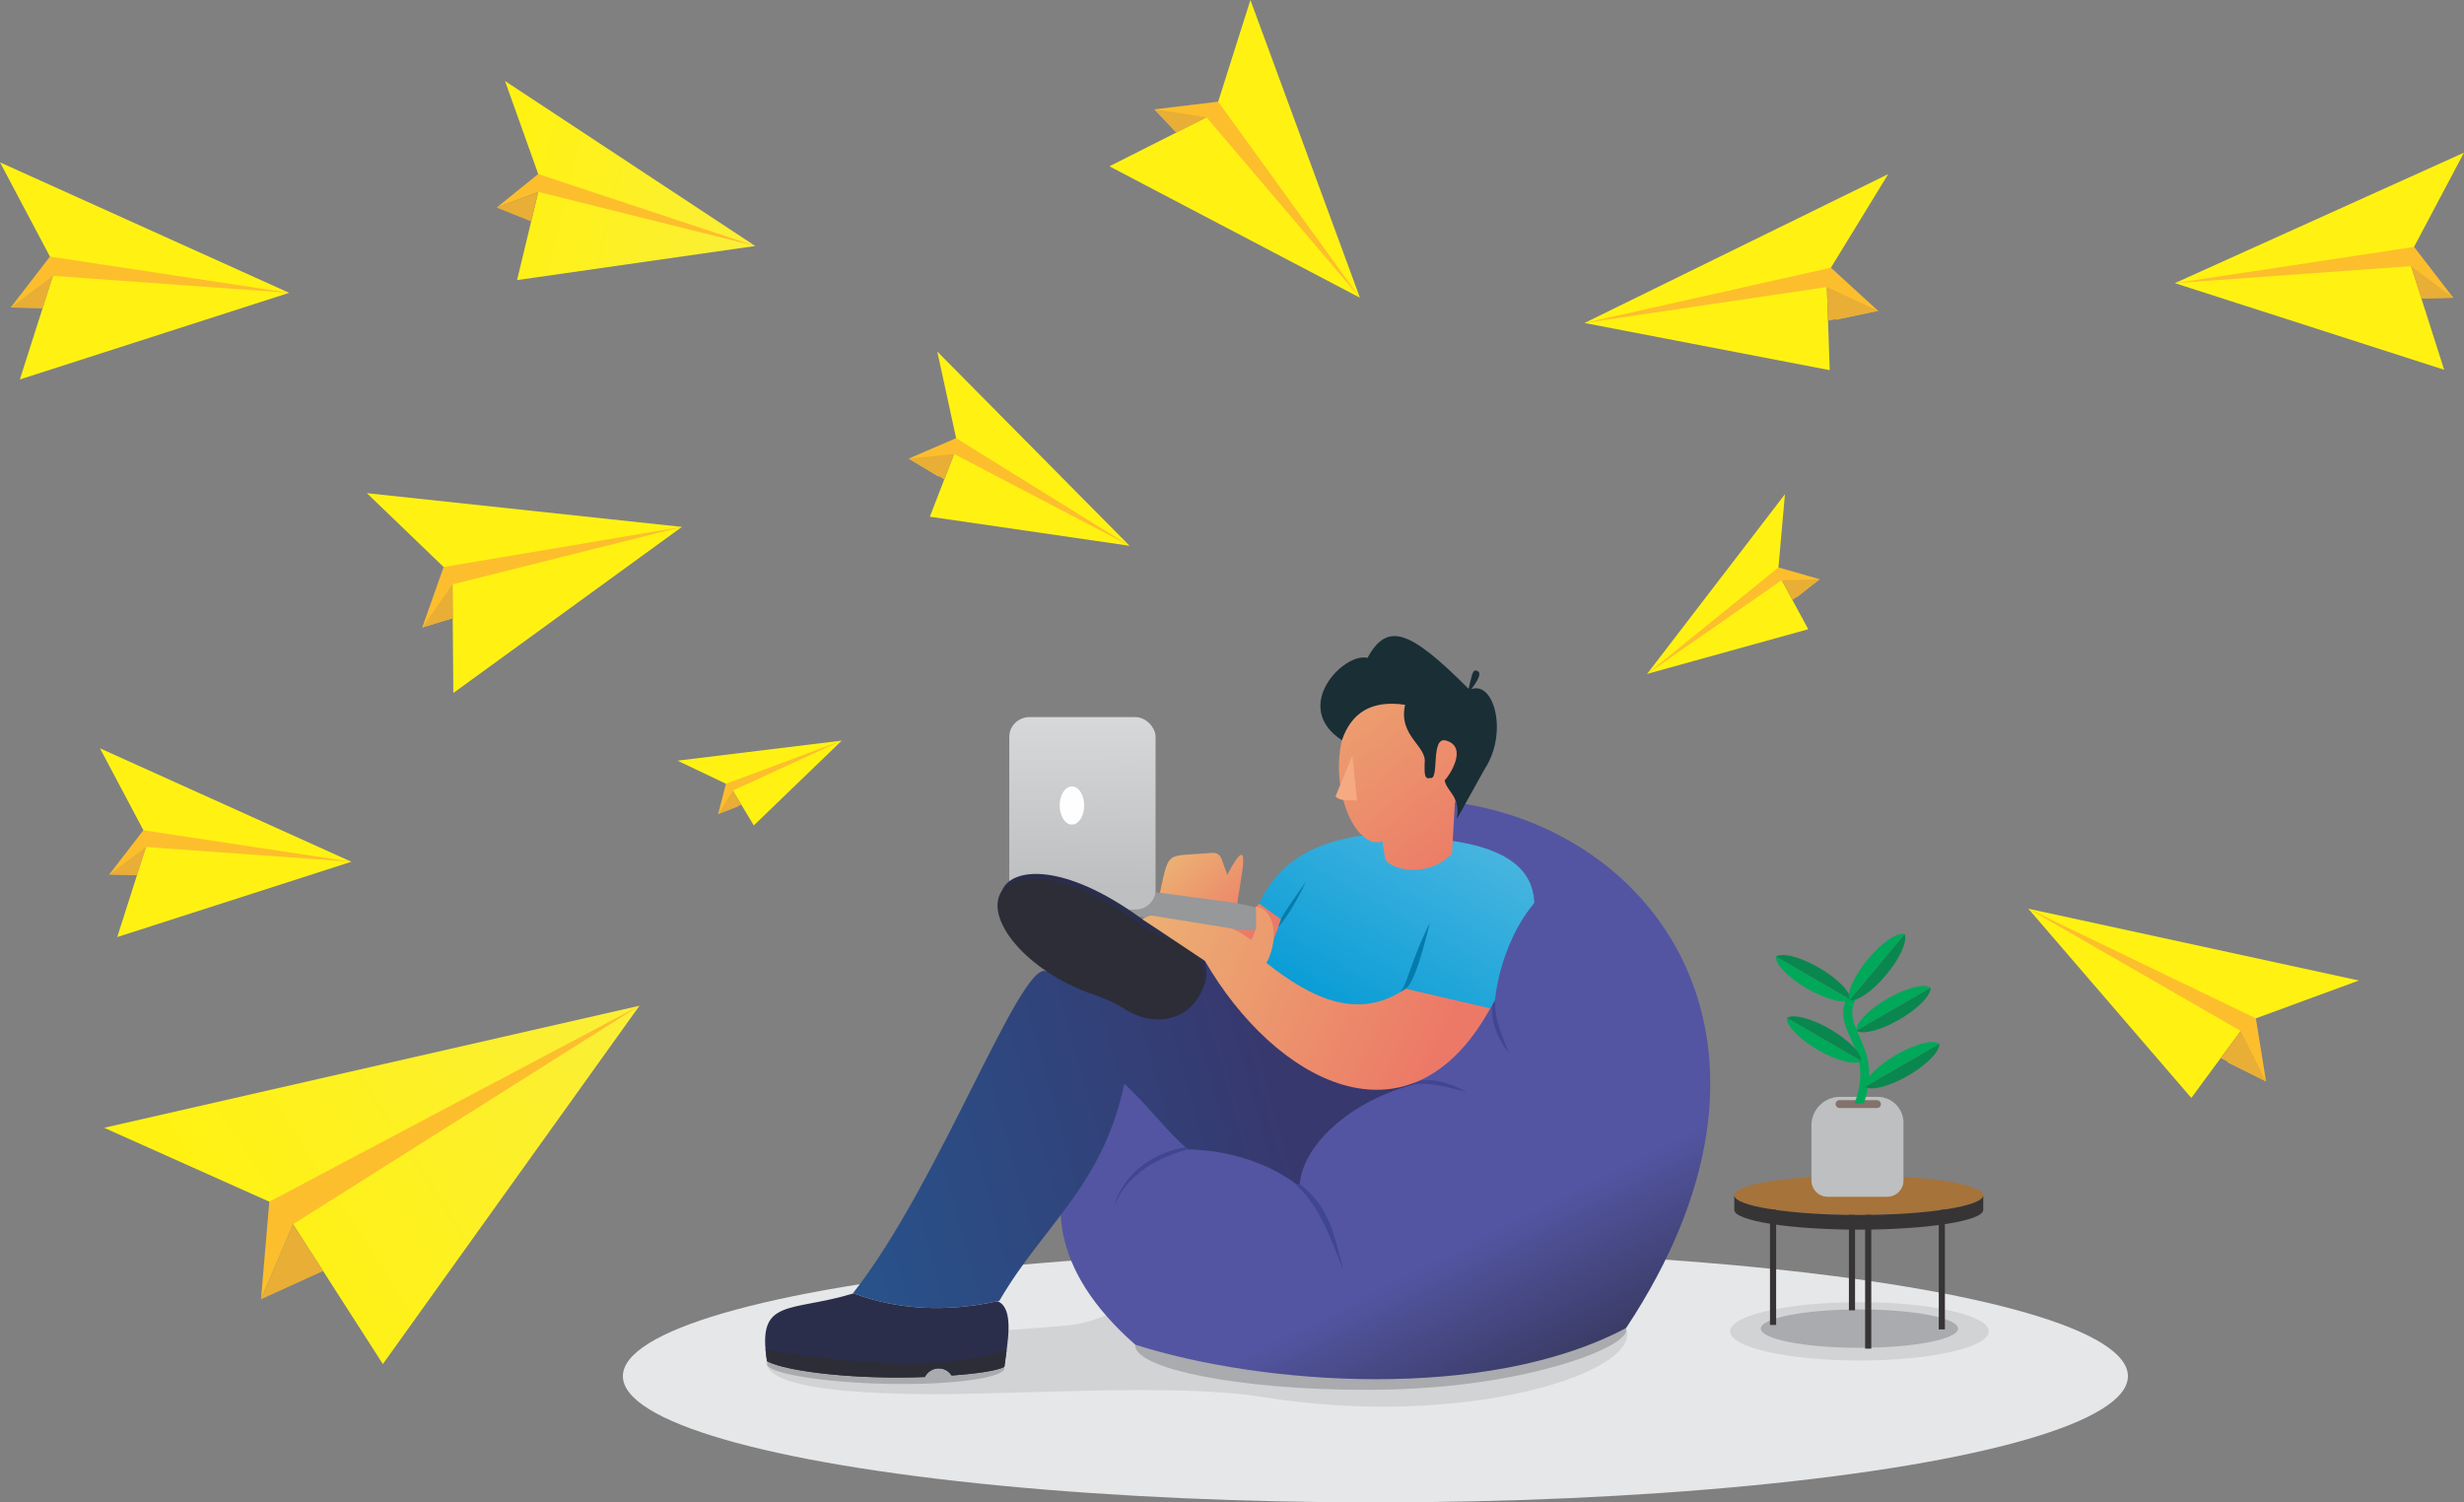 <?xml version="1.0" encoding="UTF-8"?>
<!DOCTYPE svg PUBLIC "-//W3C//DTD SVG 1.1//EN" "http://www.w3.org/Graphics/SVG/1.1/DTD/svg11.dtd">
<!-- Creator: CorelDRAW 2019 (64-Bit) -->
<svg xmlns="http://www.w3.org/2000/svg" xml:space="preserve" width="297.447mm" height="181.373mm" version="1.1" style="shape-rendering:geometricPrecision; text-rendering:geometricPrecision; image-rendering:optimizeQuality; fill-rule:evenodd; clip-rule:evenodd"
viewBox="0 0 10036.44 6119.89"
 xmlns:xlink="http://www.w3.org/1999/xlink"
 xmlns:xodm="http://www.corel.com/coreldraw/odm/2003">
 <rect x="0" y="0" width="10036.44" height="6119.89" fill="#808080" stroke="none"/>
 <defs>
  <style type="text/css">
   <![CDATA[
    .fil13 {fill:#FEFEFE}
    .fil0 {fill:#E6E7E8}
    .fil1 {fill:#D2D3D5}
    .fil22 {fill:#BDBFC1}
    .fil2 {fill:#A9ABAE}
    .fil8 {fill:#96989A}
    .fil21 {fill:#373435}
    .fil19 {fill:#373435}
    .fil27 {fill:#FFF212}
    .fil23 {fill:#84716B}
    .fil28 {fill:#FDBE2D}
    .fil18 {fill:#F5AA82}
    .fil29 {fill:#E8AE35}
    .fil20 {fill:#A6733A}
    .fil14 {fill:#5355A2}
    .fil12 {fill:#2C2D37}
    .fil25 {fill:#0A874E}
    .fil17 {fill:#057BAC}
    .fil11 {fill:#2A2E4B}
    .fil15 {fill:#404691}
    .fil26 {fill:#00A859}
    .fil7 {fill:#1A2E35}
    .fil24 {fill:#00A859;fill-rule:nonzero}
    .fil16 {fill:url(#id0)}
    .fil30 {fill:url(#id1)}
    .fil4 {fill:url(#id2)}
    .fil31 {fill:url(#id3)}
    .fil5 {fill:url(#id4)}
    .fil10 {fill:url(#id5)}
    .fil6 {fill:url(#id6)}
    .fil3 {fill:url(#id7)}
    .fil9 {fill:url(#id8)}
   ]]>
  </style>
  <linearGradient id="id0" gradientUnits="userSpaceOnUse" x1="5859.67" y1="4251.53" x2="4483.49" y2="3604.5">
   <stop offset="0" style="stop-opacity:1; stop-color:#EC7967"/>
   <stop offset="1" style="stop-opacity:1; stop-color:#ECB975"/>
  </linearGradient>
  <linearGradient id="id1" gradientUnits="userSpaceOnUse" x1="2045.96" y1="750.01" x2="3208.17" y2="1024.03">
   <stop offset="0" style="stop-opacity:1; stop-color:#FFF212"/>
   <stop offset="1" style="stop-opacity:1; stop-color:#FAEE3D"/>
  </linearGradient>
  <linearGradient id="id2" gradientUnits="userSpaceOnUse" x1="5063.33" y1="3833.72" x2="4776.74" y2="3515.89">
   <stop offset="0" style="stop-opacity:1; stop-color:#EC7967"/>
   <stop offset="1" style="stop-opacity:1; stop-color:#ECAE72"/>
  </linearGradient>
  <linearGradient id="id3" gradientUnits="userSpaceOnUse" xlink:href="#id1" x1="966.05" y1="5140.75" x2="2801.03" y2="3949.99">
  </linearGradient>
  <linearGradient id="id4" gradientUnits="userSpaceOnUse" x1="5388.48" y1="4071.14" x2="7142.01" y2="986.51">
   <stop offset="0" style="stop-opacity:1; stop-color:#0B9DD6"/>
   <stop offset="1" style="stop-opacity:1; stop-color:#FEFEFE"/>
  </linearGradient>
  <linearGradient id="id5" gradientUnits="userSpaceOnUse" x1="4502.44" y1="3607.05" x2="4510.36" y2="2522.07">
   <stop offset="0" style="stop-opacity:1; stop-color:#BDBFC1"/>
   <stop offset="0.788" style="stop-opacity:1; stop-color:#DDDEDF"/>
   <stop offset="1" style="stop-opacity:1; stop-color:#FEFEFE"/>
  </linearGradient>
  <linearGradient id="id6" gradientUnits="userSpaceOnUse" x1="5898.95" y1="3608.74" x2="5288.3" y2="2823.12">
   <stop offset="0" style="stop-opacity:1; stop-color:#EC7967"/>
   <stop offset="1" style="stop-opacity:1; stop-color:#ECA771"/>
  </linearGradient>
  <linearGradient id="id7" gradientUnits="userSpaceOnUse" x1="5987.34" y1="5055.05" x2="6421.9" y2="5916.6">
   <stop offset="0" style="stop-opacity:1; stop-color:#5355A2"/>
   <stop offset="1" style="stop-opacity:1; stop-color:#2C2D43"/>
  </linearGradient>
  <linearGradient id="id8" gradientUnits="userSpaceOnUse" x1="5199.88" y1="4425.17" x2="996.78" y2="5585.75">
   <stop offset="0" style="stop-opacity:1; stop-color:#37386E"/>
   <stop offset="0.788" style="stop-opacity:1; stop-color:#1C68A4"/>
   <stop offset="1" style="stop-opacity:1; stop-color:#0098DA"/>
  </linearGradient>
 </defs>
 <g id="Capa_x0020_1">
  <ellipse class="fil0" cx="5602.35" cy="5605.66" rx="3065.16" ry="514.23"/>
  <path class="fil1" d="M4871.92 5238.12c967.44,-37.09 1681.18,-7.58 1751.71,171.59 70.53,179.18 -653.86,414.42 -1480.31,280.93 -361.88,-58.45 -1016.15,-7.84 -1388.44,-11.78 -477.93,-5.06 -634.66,-60.7 -634.66,-134.82 0,-103.73 547.78,-85.63 1225.76,-144.57 183.91,-15.99 319.52,-153.44 525.94,-161.35z"/>
  <path class="fil2" d="M5623.74 5378.07c552.23,-17.11 986.06,-31.72 999.89,37.17 13.83,68.89 -384.13,226.76 -936.35,243.87 -552.22,17.11 -1072.36,-74.63 -1063.43,-181.9 8.93,-107.27 447.66,-82.03 999.89,-99.14z"/>
  <path class="fil2" d="M3607.77 5496.92c266.93,4.67 483.31,38.98 483.31,76.62 0,37.64 -201.21,68.38 -468.13,63.71 -266.92,-4.67 -498.49,-43 -498.49,-80.64 0,-37.64 216.38,-64.37 483.31,-59.69z"/>
  <path class="fil3" d="M4623.85 5477.21c-693.82,-612.42 -67.93,-1190.21 556.32,-1581.37 316.07,-198.06 262.18,-724.41 782.81,-621.94 823.72,136.89 1404.6,1012.98 660.64,2135.47 -570.17,302.95 -1490.55,230.95 -1999.78,67.85z"/>
  <path class="fil4" d="M5135 3898.7c0,-2.86 110.24,-87.7 110.44,-145.95 0.13,-37.73 -83.99,-77.34 -116.31,-71.74 -29.13,36.44 -91.88,18.59 -91.53,15.38 11.23,-103.49 71.05,-337.9 -38.71,-133.23l-20.74 -57.96c-10.27,-34.94 -33.96,-31.79 -50.38,-30.37 -186.72,16.12 -163.2,-17.66 -207.91,184.61l415.13 239.26z"/>
  <path class="fil5" d="M5857.63 3418.54l-174.98 -26.78c-234.5,8.03 -453.82,67.85 -553.51,289.25l89.27 64.28 -89.27 239.26 518.69 173.19 77.67 -130.34c75.42,76.42 174.15,106.21 285.76,110.26 55.44,2.01 62.57,-41.25 94.27,-90.12 180.29,-277.92 278.83,-579.04 -247.91,-629z"/>
  <path class="fil6" d="M5630.85 3427.04c-161.33,54.54 -321.36,-513.26 48.21,-668.68l260.69 276.75 -25.58 441.98c-93.54,98.48 -241.55,70.19 -271.7,24.04l-11.61 -74.1z"/>
  <path class="fil7" d="M5723.25 2870.85c-142.11,-20.96 -220.01,36.87 -257.36,144.47 -208.61,-136.89 8.43,-359.33 104.25,-335.52 81.06,-148.52 172.74,-113.47 411.81,126.12 9.8,-38.61 14.67,-75.22 27.24,-74.58 35.75,1.82 5.85,47.07 -16.31,75.96 93.15,-34.52 151.09,178.95 54,326.02l-112.95 203.47c15.93,-95.2 -39.56,-109.16 -49.52,-157.94 19.16,-18.79 96.97,-136.42 5.56,-162.31 -64.81,-18.34 -25.01,163.25 -64.57,152.45 -29.46,10.11 -21.18,-39.85 -22.61,-59.56 11.46,-71.74 -108.27,-109.84 -79.53,-238.57z"/>
  <rect class="fil8" transform="matrix(1.456 0.194 -0 0.135 4249.13 3573.34)" width="595.78" height="803.74" rx="82.13" ry="82.13"/>
  <path class="fil9" d="M4260.08 3955.86l561.09 -99.59 945.35 552.1c-183.06,160.07 -212.8,485.52 -667.26,408.11 -254.73,-52.37 -355.91,-252.95 -519.58,-401.74 -89.87,420.19 -329.73,574.34 -508.87,883.83 -210.47,46.92 -409.67,38.71 -596.33,-31.02 347.58,-439.23 680.84,-1350.96 785.59,-1311.68z"/>
  <rect class="fil10" x="4111.1" y="2921.11" width="595.78" height="783.84" rx="82.13" ry="80.1"/>
  <path class="fil11" d="M4063.06 5300.26c70.91,28.75 39.73,172.31 28.01,267.44 -29.42,15.73 -110.38,27.63 -215.1,35.23 -11.09,-17.41 -29.33,-28.97 -52.75,-28.97 -23.41,0 -45.96,14.27 -56.14,35 -272.84,11.03 -557.71,-20.38 -642.64,-63.97 -43.33,-261.74 92.93,-197.22 352.09,-276.69 183.76,68.17 379.68,76.79 586.51,31.96z"/>
  <path class="fil12" d="M4100.19 5500.76c-3.13,23.48 -6.58,46.35 -9.11,66.94 -29.42,15.73 -110.38,27.63 -215.1,35.23 -11.09,-17.41 -29.33,-28.97 -52.75,-28.97 -23.41,0 -45.96,14.27 -56.14,35 -272.84,11.03 -557.71,-20.38 -642.64,-63.97 -2.88,-17.38 -4.94,-33.28 -6.25,-47.92 367.6,61.64 709.65,84.96 981.98,3.68z"/>
  <path class="fil11" d="M4492.03 4040.73c-287.25,-89.91 -464.81,-305.27 -407.51,-419.85 43.29,-86.55 247.93,-107.22 558.61,116.17 34.38,25.99 92.34,55.95 142.19,73.55 276.61,97.64 62.48,448.57 -200.35,275.29 -37.4,-24.66 -111.92,-51.35 -92.94,-45.17z"/>
  <path class="fil12" d="M4481.31 4060.37c-287.25,-89.91 -464.81,-305.27 -407.51,-419.85 43.29,-86.55 247.93,-107.22 558.61,116.17 34.38,25.99 92.34,55.95 142.19,73.55 276.61,97.64 62.48,448.57 -200.35,275.29 -37.4,-24.66 -111.92,-51.35 -92.94,-45.17z"/>
  <ellipse class="fil13" cx="4366.19" cy="3281.15" rx="50" ry="77.67"/>
  <ellipse class="fil14" transform="matrix(1.307 0.169 -0 1 4931.31 4984.52)" rx="372.28" ry="295.76"/>
  <ellipse class="fil14" transform="matrix(1.151 -0.633 0.68 0.772 5767.32 4722.06)" rx="372.28" ry="295.76"/>
  <ellipse class="fil14" transform="matrix(0.286 -1.165 0.799 0.124 6344 4007.85)" rx="372.28" ry="295.76"/>
  <path class="fil15" d="M5294.57 4824.09l0.01 0.03c125.28,92.46 142.32,221.55 177.79,351.49 -54.61,-134.48 -92.88,-255.31 -193.04,-349.79l0 -0.05c5.16,-0.49 10.23,-1.05 15.23,-1.69z"/>
  <path class="fil15" d="M4827.78 4672.87l-0.01 0.03c-132.45,22.48 -254.29,109.98 -289.76,239.92 54.61,-134.48 186,-200.47 300,-230.67l-0 -0.05c-0.55,-0.56 -9.3,-8.39 -10.23,-9.24z"/>
  <path class="fil15" d="M6078.34 4094.75c-2.93,46.87 2.21,108.81 68.25,195.15 -64.92,-153.07 -54.13,-171.91 -57.65,-214.17 -1.32,2.4 -8.94,16.14 -10.61,19.02z"/>
  <path class="fil15" d="M5770.41 4404.74c42.92,-8.94 102.48,-11.64 204.23,44.24 -163.82,-46.23 -178.01,-32.89 -218.65,-31.07 1.82,-1.64 12.26,-11.12 14.42,-13.17z"/>
  <path class="fil16" d="M5158.36 3922.23c187.3,147.88 375.64,235.96 567.14,105.16l344.75 80.2c-331.43,598.4 -879.13,296.27 -1162.15,-193.44l-0.06 -0.01 -255.02 -169.94c10.14,-6.54 22.12,-11.56 35.52,-15.25l328.09 52.95c32.55,14.95 60.2,31.44 79.2,48.01 7.94,-13.87 13.15,-26.96 16.45,-39.14 2.57,-2.75 4.13,-6.56 4.13,-10.98l0 -10.57c1.35,-12.04 1.01,-22.87 0,-32.35l0 -43.46c3.31,0.04 8.27,1.42 15.52,4.24 69.76,27.18 70.17,148.49 26.42,224.58z"/>
  <path class="fil17" d="M5725.5 4027.4c35.61,-25.57 70.95,-155.39 98.59,-268.14 -76.72,151.95 -92.66,254.04 -121.49,282.75 2.44,-0.23 19.93,-14.4 22.9,-14.61z"/>
  <path class="fil17" d="M5217.81 3743.39c13.23,-28.11 57,-86.95 101.84,-152.78 -43.13,91.62 -88.25,159.49 -112.43,184.69 -1,-1.35 11.85,-30.3 10.59,-31.91z"/>
  <path class="fil18" d="M5527.45 3261.76l-18.75 -184.8 -68.74 166.95c21.13,23.36 58.33,11.9 87.49,17.86z"/>
  <ellipse class="fil1" cx="7573.89" cy="5423.1" rx="526.73" ry="118.74"/>
  <ellipse class="fil2" cx="7573.89" cy="5411.93" rx="401.75" ry="78.12"/>
  <rect class="fil19" x="7209.64" y="4837.73" width="25" height="559.34"/>
  <rect class="fil19" x="7597.09" y="4934.15" width="25" height="559.34"/>
  <rect class="fil19" x="7897.06" y="4855.77" width="25" height="559.34"/>
  <rect class="fil19" x="7531.03" y="4836.55" width="25" height="500.85"/>
  <ellipse class="fil20" cx="7571.2" cy="4868.67" rx="507.08" ry="80.35"/>
  <path class="fil21" d="M8078.28 4868.67l0 59.81c0,44.37 -227.03,80.35 -507.08,80.35 -280.05,0 -507.08,-35.97 -507.08,-80.35l0 -59.81c0,44.37 227.03,80.35 507.08,80.35 280.05,0 507.08,-35.97 507.08,-80.35z"/>
  <path class="fil22" d="M7494.43 4467.84l153.56 0c57.94,0 105.34,47.4 105.34,105.34l0 235.69c0,36.34 -29.73,66.07 -66.07,66.07l-242.83 0c-36.34,0 -66.07,-29.73 -66.07,-66.07l0 -224.97c0,-63.84 52.23,-116.06 116.06,-116.06z"/>
  <rect class="fil23" x="7476.59" y="4481.24" width="184.8" height="32.14" rx="16.07" ry="16.07"/>
  <path class="fil24" d="M7553.52 4495.3c47.71,-125.09 14.54,-199.06 -13.82,-262.26 -27.64,-61.61 -51.23,-114.19 -7.09,-189.93 4.93,-8.51 15.83,-11.41 24.34,-6.49 8.51,4.93 11.41,15.83 6.49,24.34 -34.99,60.04 -14.84,104.95 8.77,157.56 30.18,67.26 65.33,145.65 19.23,276.77l-37.91 0z"/>
  <path class="fil25" d="M7899.18 4251.4c3.32,30.15 -49.66,85.49 -126.63,130.08 -76.97,44.59 -151.33,63.02 -175.84,45.15l302.47 -175.23z"/>
  <path class="fil26" d="M7723.35 4296.54c76.97,-44.59 151.33,-63.02 175.84,-45.15l-302.47 175.23c-3.32,-30.15 49.66,-85.49 126.63,-130.08z"/>
  <path class="fil25" d="M7536.26 4072.08c3.32,-30.15 -49.66,-85.49 -126.63,-130.08 -76.97,-44.59 -151.33,-63.02 -175.84,-45.15l302.47 175.23z"/>
  <path class="fil26" d="M7360.42 4026.93c76.97,44.59 151.33,63.02 175.84,45.15l-302.47 -175.23c-3.32,30.15 49.66,85.49 126.63,130.08z"/>
  <path class="fil25" d="M7863.47 4022.85c3.32,30.15 -49.66,85.49 -126.63,130.08 -76.97,44.59 -151.33,63.02 -175.84,45.15l302.47 -175.23z"/>
  <path class="fil26" d="M7687.63 4068c76.97,-44.59 151.33,-63.02 175.84,-45.15l-302.47 175.23c-3.32,-30.15 49.66,-85.49 126.63,-130.08z"/>
  <path class="fil25" d="M7580.9 4322.05c3.32,-30.15 -49.66,-85.49 -126.63,-130.08 -76.97,-44.59 -151.33,-63.02 -175.84,-45.15l302.47 175.23z"/>
  <path class="fil26" d="M7405.06 4276.9c76.97,44.59 151.33,63.02 175.84,45.15l-302.47 -175.23c-3.32,30.15 49.66,85.49 126.63,130.08z"/>
  <path class="fil25" d="M7757.42 3804.51c13.52,27.15 -17.11,97.38 -73.96,165.79 -56.86,68.42 -120.29,111.38 -149.45,103.06l223.41 -268.85z"/>
  <path class="fil26" d="M7607.97 3907.57c56.85,-68.42 120.29,-111.38 149.45,-103.06l-223.41 268.85c-13.51,-27.15 17.11,-97.38 73.96,-165.79z"/>
  <g id="_2287373564336">
   <polygon class="fil27" points="594.63,3450.18 584.07,3381.84 407.19,3048.13 1431.17,3510.25 477.46,3817.02 "/>
   <g>
    <polygon class="fil28" points="594.63,3450.18 1431.17,3510.25 584.07,3381.84 445.15,3562.06 558.21,3564.24 "/>
    <polygon class="fil29" points="558.21,3564.24 594.63,3450.18 445.15,3562.06 "/>
   </g>
  </g>
  <g id="_2287373565872">
   <polygon class="fil27" points="3886.39,1849.41 3894.55,1784.79 3817.62,1431.84 4601.01,2223.2 3787.43,2104.76 "/>
   <polygon class="fil28" points="3886.39,1849.41 4601.01,2223.2 3894.55,1784.79 3701.2,1868 3822.44,1941.19 "/>
   <polygon class="fil29" points="3846.27,1952.9 3886.39,1849.41 3701.2,1868 "/>
  </g>
  <g id="_2287373570512">
   <polygon class="fil30" points="2192.61,781.63 2192.31,708.86 2056.98,329.88 3076.26,1002.02 2106.08,1140.91 "/>
   <polygon class="fil28" points="2192.61,781.63 3076.26,1002.02 2192.31,708.86 2022.82,845.54 "/>
   <polygon class="fil29" points="2163.65,901.87 2192.61,781.63 2022.82,845.54 "/>
  </g>
  <g id="_2287373570896">
   <polygon class="fil31" points="1193.68,4986.75 1097,4894.97 424.07,4593.92 2604.79,4096.67 1559.49,5556.42 "/>
   <polygon class="fil28" points="1193.68,4986.75 2604.79,4096.67 1097,4894.97 1063.14,5292.4 "/>
   <polygon class="fil29" points="1316.1,5177.41 1193.68,4986.75 1063.14,5292.4 "/>
  </g>
  <g id="_2287373582160">
   <polygon class="fil27" points="1842.96,2380.51 1806.94,2309.68 1494.27,2008.79 2777.67,2146.27 1846.53,2822.95 "/>
   <g>
    <polygon class="fil28" points="1842.96,2380.51 2777.67,2146.27 1806.94,2309.68 1719.89,2556.2 1844.08,2518.07 "/>
    <polygon class="fil29" points="1844.08,2518.07 1842.96,2380.51 1719.89,2556.2 "/>
   </g>
  </g>
  <g id="_2287373583024">
   <polygon class="fil27" points="7257.45,2363.5 7244.02,2311.24 7270.51,2013.15 6709.02,2745.1 7365.37,2563.07 "/>
   <polygon class="fil28" points="7257.45,2363.5 6709.02,2745.1 7244.02,2311.24 7411.59,2359.51 7319.57,2432.28 "/>
   <polygon class="fil29" points="7301.2,2444.39 7257.45,2363.5 7411.59,2359.51 "/>
  </g>
  <g id="_2287373586480">
   <polygon class="fil27" points="2984.89,3220.34 2956.97,3192.49 2759.51,3098.51 3428.66,3016.79 3070.44,3362.35 "/>
   <polygon class="fil28" points="2984.89,3220.34 3428.66,3016.79 2956.97,3192.49 2925.15,3315.88 3005.11,3284.97 "/>
   <polygon class="fil29" points="3019.56,3277.9 2984.89,3220.34 2925.15,3315.88 "/>
  </g>
  <g id="_2287373585968">
   <polygon class="fil27" points="7441.1,1169.22 7457.83,1090.38 7691.15,709.19 6454.1,1315.66 7452.99,1507.84 "/>
   <polygon class="fil28" points="7441.1,1169.22 6454.1,1315.66 7457.83,1090.38 7649.96,1266.19 7478.55,1302.46 "/>
   <polygon class="fil29" points="7445.93,1306.46 7441.1,1169.22 7649.96,1266.19 "/>
  </g>
  <g id="_2287373522896">
   <polygon class="fil27" points="215.59,1123.76 203.44,1045.14 -0,661.31 1177.78,1192.84 80.82,1545.69 "/>
   <g>
    <polygon class="fil28" points="215.59,1123.76 1177.78,1192.84 203.44,1045.14 43.66,1252.43 173.69,1254.94 "/>
    <polygon class="fil29" points="173.69,1254.94 215.59,1123.76 43.66,1252.43 "/>
   </g>
  </g>
  <g id="_2287373522384">
   <polygon class="fil27" points="4914.37,477.86 4961.94,414.11 5093.21,0 5539.34,1212.71 4518.92,677.39 "/>
   <g>
    <polygon class="fil28" points="4914.37,477.86 5539.34,1212.71 4961.94,414.11 4702.09,445.38 4791.42,539.9 "/>
    <polygon class="fil29" points="4791.42,539.9 4914.37,477.86 4702.09,445.38 "/>
   </g>
  </g>
  <g id="_2287373523792">
   <polygon class="fil27" points="9126.67,4199.45 9188.72,4148.03 9608.27,3994.01 8261.96,3701.55 8925.79,4472.31 "/>
   <polygon class="fil28" points="9126.67,4199.45 8261.96,3701.55 9188.72,4148.03 9230.21,4405.13 9073.32,4327.15 "/>
   <polygon class="fil29" points="9045.26,4310.04 9126.67,4199.45 9230.21,4405.13 "/>
  </g>
  <g id="_2287373527280">
   <polygon class="fil27" points="9820.85,1084.24 9833,1005.63 10036.44,621.8 8858.66,1153.33 9955.62,1506.18 "/>
   <g>
    <polygon class="fil28" points="9820.85,1084.24 8858.66,1153.33 9833,1005.63 9992.78,1212.92 9862.74,1215.43 "/>
    <polygon class="fil29" points="9862.74,1215.43 9820.85,1084.24 9992.78,1212.92 "/>
   </g>
  </g>
 </g>
</svg>
